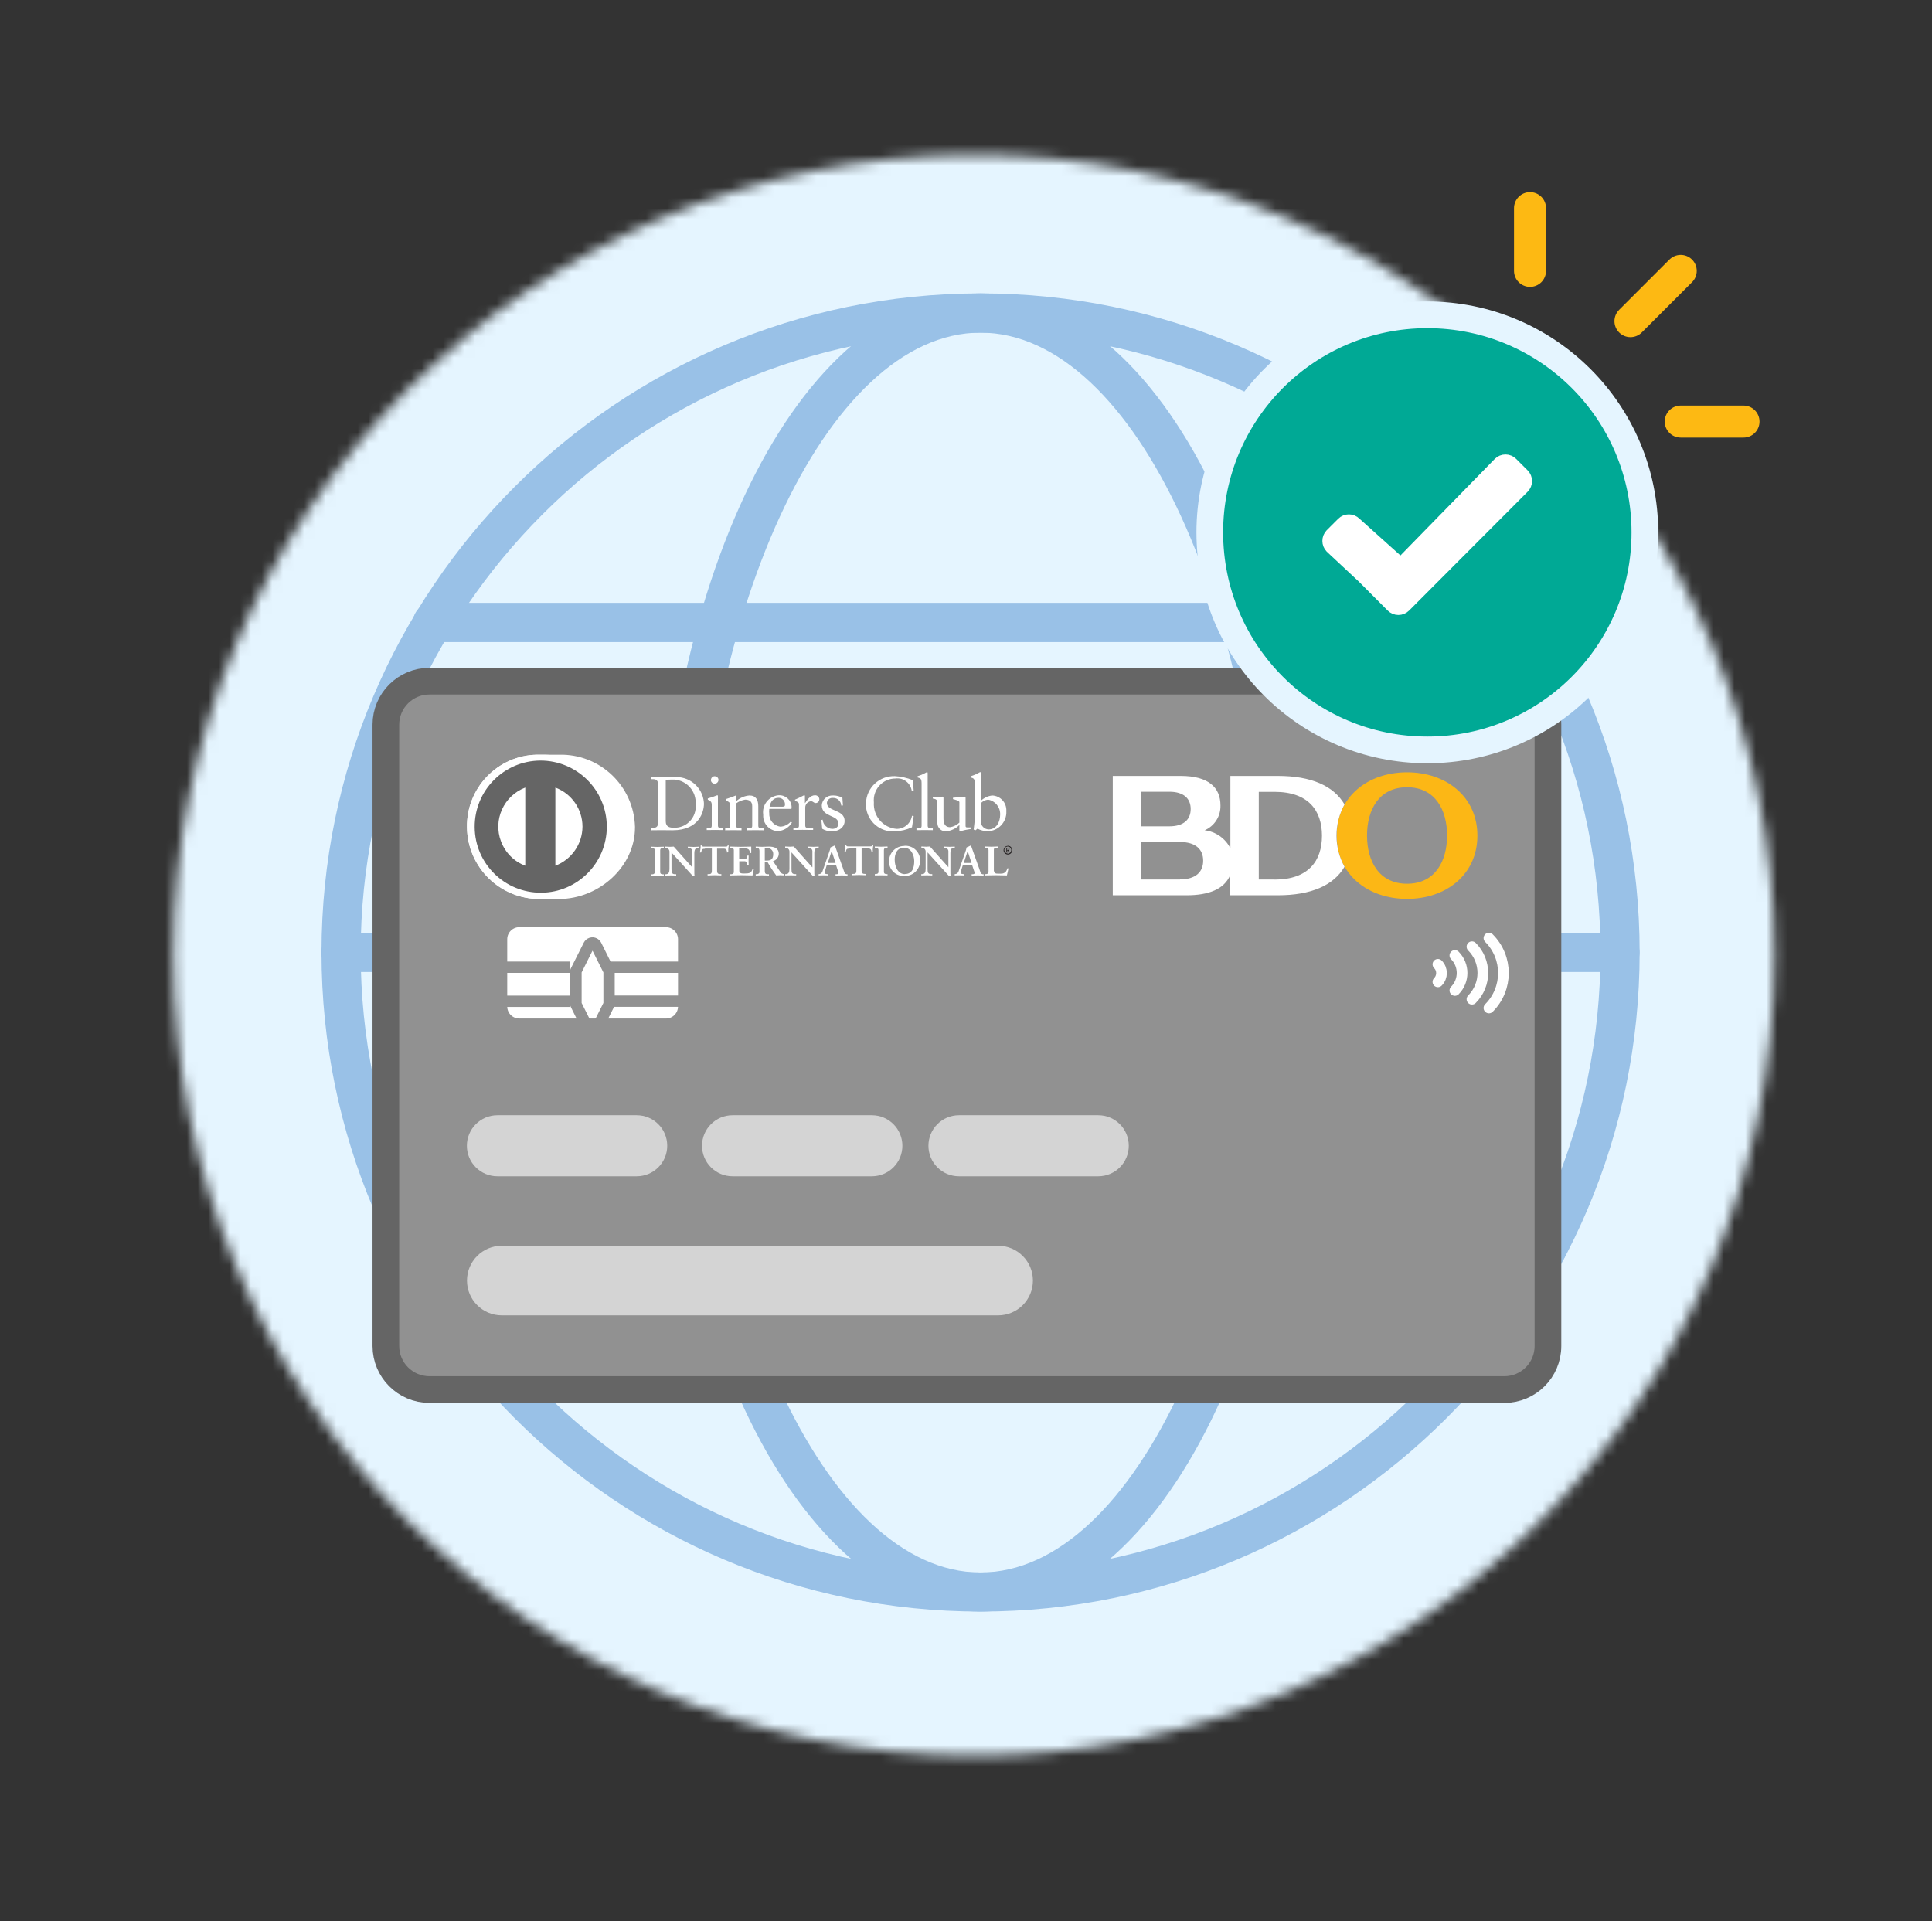 <svg width="181" height="180" viewBox="0 0 181 180" fill="none" xmlns="http://www.w3.org/2000/svg">
<rect x="0" y="0" width="181" height="180" fill="#333333" stroke="none"/>
<mask id="mask0_2044_2604" style="mask-type:luminance" maskUnits="userSpaceOnUse" x="0" y="0" width="181" height="180">
<path d="M180.74 0H0.74V180H180.74V0Z" fill="white"/>
</mask>
<g mask="url(#mask0_2044_2604)">
<mask id="mask1_2044_2604" style="mask-type:luminance" maskUnits="userSpaceOnUse" x="16" y="14" width="151" height="151">
<path d="M16.24 89.5C16.24 130.92 49.82 164.5 91.24 164.5C132.66 164.5 166.24 130.92 166.24 89.5C166.24 48.08 132.66 14.5 91.24 14.5C49.82 14.5 16.24 48.08 16.24 89.5Z" fill="white"/>
</mask>
<g mask="url(#mask1_2044_2604)">
<path d="M208.38 7.5H-30.62V178.5H208.38V7.5Z" fill="#E5F5FF"/>
<path d="M96.53 41.5H78.53C77.43 41.5 76.53 40.6 76.53 39.5C76.53 38.4 77.43 37.5 78.53 37.5H96.53C97.63 37.5 98.53 38.4 98.53 39.5C98.53 40.6 97.63 41.5 96.53 41.5Z" fill="#E5F5FF"/>
<path d="M104.53 39.5C104.53 40.6 103.63 41.5 102.53 41.5C101.43 41.5 100.53 40.6 100.53 39.5C100.53 38.4 101.43 37.5 102.53 37.5C103.63 37.5 104.53 38.4 104.53 39.5Z" fill="#E5F5FF"/>
<path d="M208.38 7.5H-30.62V178.5H208.38V7.5Z" fill="#E5F5FF"/>
<path d="M96.53 41.5H78.53C77.43 41.5 76.53 40.6 76.53 39.5C76.53 38.4 77.43 37.5 78.53 37.5H96.53C97.63 37.5 98.53 38.4 98.53 39.5C98.53 40.6 97.63 41.5 96.53 41.5Z" fill="#E5F5FF"/>
<path d="M104.53 39.5C104.53 40.6 103.63 41.5 102.53 41.5C101.43 41.5 100.53 40.6 100.53 39.5C100.53 38.4 101.43 37.5 102.53 37.5C103.63 37.5 104.53 38.4 104.53 39.5Z" fill="#E5F5FF"/>
<path d="M208.38 7.5H-30.62V178.5H208.38V7.5Z" fill="#E5F5FF"/>
</g>
<path d="M91.86 150.99C57.82 150.99 30.12 123.29 30.12 89.24C30.12 55.19 57.82 27.49 91.86 27.49C125.9 27.49 153.61 55.19 153.61 89.24C153.61 123.29 125.91 150.99 91.86 150.99ZM91.86 31.17C59.84 31.17 33.79 57.22 33.79 89.25C33.79 121.28 59.84 147.33 91.86 147.33C123.88 147.33 149.94 121.28 149.94 89.25C149.94 57.22 123.89 31.17 91.86 31.17Z" fill="#99C1E7"/>
<path d="M91.86 150.99C74.81 150.99 61.46 123.87 61.46 89.24C61.46 54.61 74.81 27.49 91.86 27.49C108.91 27.49 122.26 54.61 122.26 89.24C122.26 123.87 108.91 150.99 91.86 150.99ZM91.86 31.17C77.37 31.17 65.13 57.77 65.13 89.25C65.13 120.73 77.37 147.33 91.86 147.33C106.35 147.33 118.59 120.73 118.59 89.25C118.59 57.77 106.35 31.17 91.86 31.17Z" fill="#99C1E7"/>
<path d="M151.76 91.071H31.95C30.94 91.071 30.11 90.251 30.11 89.231C30.11 88.211 30.93 87.391 31.95 87.391H151.76C152.77 87.391 153.6 88.211 153.6 89.231C153.6 90.251 152.78 91.071 151.76 91.071Z" fill="#99C1E7"/>
<path d="M143.17 60.16H40.53C39.52 60.16 38.69 59.34 38.69 58.321C38.69 57.3 39.51 56.48 40.53 56.48H143.17C144.18 56.48 145.01 57.3 145.01 58.321C145.01 59.34 144.19 60.16 143.17 60.16Z" fill="#99C1E7"/>
<path d="M144.971 118.76H38.731C37.721 118.76 36.891 117.94 36.891 116.92C36.891 115.9 37.711 115.08 38.731 115.08H144.971C145.981 115.08 146.811 115.9 146.811 116.92C146.811 117.94 145.991 118.76 144.971 118.76Z" fill="#99C1E7"/>
<path d="M40.22 63H140.93C143.63 63 145.82 65.19 145.82 67.89V126.1C145.82 128.8 143.63 130.99 140.93 130.99H40.22C37.52 130.99 35.33 128.8 35.33 126.1V67.89C35.33 65.19 37.52 63 40.22 63Z" fill="#919191"/>
<path d="M140.94 63.82H40.23C37.977 63.82 36.15 65.647 36.15 67.9V126.11C36.15 128.364 37.977 130.19 40.23 130.19H140.94C143.194 130.19 145.02 128.364 145.02 126.11V67.9C145.02 65.647 143.194 63.82 140.94 63.82Z" stroke="#656565" stroke-width="2.5" stroke-linecap="round" stroke-linejoin="round"/>
<path d="M131.82 72.359C128.16 72.359 125.23 74.629 125.23 78.289C125.23 81.949 128.16 84.219 131.82 84.219C135.48 84.219 138.41 81.939 138.41 78.289C138.41 74.639 135.48 72.359 131.82 72.359ZM131.82 82.799C129.18 82.799 128.07 80.669 128.07 78.279C128.07 75.889 129.18 73.759 131.82 73.759C134.46 73.759 135.57 75.889 135.57 78.279C135.57 80.669 134.46 82.799 131.82 82.799Z" fill="#FCB715"/>
<path d="M119.73 72.699H115.27V79.479C114.8 78.549 113.9 77.919 112.86 77.789C113.79 77.389 114.37 76.469 114.34 75.459C114.34 73.789 113.23 72.699 110.61 72.699H104.25V83.879H111.18C113.24 83.879 114.71 83.309 115.26 81.969V83.879H119.72C122.83 83.879 124.94 82.959 125.96 81.209C124.96 79.389 124.96 77.189 125.96 75.369C124.94 73.619 122.83 72.699 119.72 72.699M106.91 74.179H109.55C110.9 74.179 111.55 74.819 111.55 75.799C111.55 76.779 110.9 77.419 109.55 77.419H106.92V74.189L106.91 74.179ZM110.55 82.399H106.92V78.889H110.55C112.02 78.889 112.72 79.579 112.72 80.639C112.72 81.699 112.02 82.389 110.55 82.389V82.399ZM119.41 82.399H117.93V74.189H119.41C122.57 74.189 123.85 75.939 123.85 78.299C123.85 80.659 122.58 82.409 119.41 82.409V82.399Z" fill="white"/>
<path d="M48.651 86.369H62.391C63.291 86.369 64.02 87.099 64.02 87.999V94.299C64.02 95.199 63.291 95.929 62.391 95.929H48.651C47.751 95.929 47.02 95.199 47.02 94.299V87.999C47.02 87.099 47.751 86.369 48.651 86.369Z" fill="white"/>
<path d="M62.391 86.369H48.651C47.75 86.369 47.02 87.099 47.02 87.999V94.299C47.02 95.199 47.75 95.929 48.651 95.929H62.391C63.291 95.929 64.02 95.199 64.02 94.299V87.999C64.02 87.099 63.291 86.369 62.391 86.369Z" stroke="#919191" stroke-linecap="round" stroke-linejoin="round"/>
<path d="M54.68 96.77L53.47 94.33C53.43 94.26 53.41 94.17 53.41 94.09V90.99C53.41 90.91 53.43 90.83 53.47 90.75L54.69 88.32C54.92 87.87 55.47 87.69 55.92 87.92C56.09 88.01 56.23 88.15 56.32 88.32L57.2 90.09H64.03V91.15H57.59V93.27H64.03V94.33H57.53L56.32 96.76C56.09 97.21 55.54 97.39 55.1 97.16C54.93 97.07 54.79 96.93 54.7 96.76M54.49 91.11V93.97L55.51 96.01L56.53 93.97V91.11L55.51 89.07L54.49 91.11ZM47.04 93.28H53.41V94.34H47.04V93.28ZM47.04 90.09H53.41V91.15H47.04V90.09Z" fill="#919191"/>
<path d="M134.71 91.99C135.16 91.54 135.16 90.8 134.71 90.35" stroke="white" stroke-linecap="round" stroke-linejoin="round"/>
<path d="M136.3 92.799C137.2 91.889 137.2 90.43 136.3 89.519" stroke="white" stroke-linecap="round" stroke-linejoin="round"/>
<path d="M137.9 93.619C139.26 92.259 139.26 90.059 137.9 88.699" stroke="white" stroke-linecap="round" stroke-linejoin="round"/>
<path d="M139.49 94.441C141.3 92.631 141.3 89.701 139.49 87.891" stroke="white" stroke-linecap="round" stroke-linejoin="round"/>
<path d="M46.6 104.49H59.65C61.23 104.49 62.51 105.77 62.51 107.35C62.51 108.93 61.23 110.21 59.65 110.21H46.6C45.02 110.21 43.74 108.93 43.74 107.35C43.74 105.77 45.02 104.49 46.6 104.49Z" fill="#D4D4D4"/>
<path d="M68.63 104.49H81.68C83.26 104.49 84.54 105.77 84.54 107.35C84.54 108.93 83.26 110.21 81.68 110.21H68.63C67.05 110.21 65.77 108.93 65.77 107.35C65.77 105.77 67.05 104.49 68.63 104.49Z" fill="#D4D4D4"/>
<path d="M89.841 104.49H102.891C104.471 104.49 105.75 105.77 105.75 107.35C105.75 108.93 104.471 110.21 102.891 110.21H89.841C88.26 110.21 86.981 108.93 86.981 107.35C86.981 105.77 88.26 104.49 89.841 104.49Z" fill="#D4D4D4"/>
<path d="M47.01 116.719H93.51C95.31 116.719 96.77 118.179 96.77 119.979C96.77 121.779 95.31 123.239 93.51 123.239H47.01C45.21 123.239 43.75 121.779 43.75 119.979C43.75 118.179 45.21 116.719 47.01 116.719Z" fill="#D4D4D4"/>
<path fill-rule="evenodd" clip-rule="evenodd" d="M61 81.92H61.05C61.19 81.92 61.34 81.9 61.34 81.7V79.67C61.34 79.47 61.19 79.45 61.05 79.45H61V79.33C61.15 79.33 61.39 79.35 61.58 79.35C61.77 79.35 62.01 79.33 62.19 79.33V79.45H62.14C62 79.45 61.85 79.47 61.85 79.67V81.7C61.85 81.9 62 81.92 62.14 81.92H62.19V82.04C62 82.04 61.77 82.03 61.57 82.03C61.37 82.03 61.15 82.04 61 82.04V81.92ZM64.86 81.27V79.81C64.88 79.64 64.76 79.47 64.59 79.45C64.57 79.45 64.55 79.45 64.52 79.45H64.44V79.33C64.62 79.33 64.8 79.35 64.98 79.35C65.14 79.35 65.3 79.33 65.46 79.33V79.45H65.4C65.24 79.45 65.05 79.48 65.05 79.94V81.7C65.05 81.83 65.05 81.96 65.07 82.09H64.92L62.91 79.87V81.46C62.91 81.8 62.98 81.91 63.28 81.91H63.35V82.03C63.19 82.03 63.02 82.02 62.85 82.02C62.68 82.02 62.5 82.03 62.32 82.03V81.91H62.37C62.64 81.91 62.72 81.73 62.72 81.42V79.79C62.72 79.6 62.56 79.44 62.37 79.44H62.32V79.32C62.47 79.32 62.62 79.34 62.77 79.34C62.89 79.34 63 79.32 63.12 79.32L64.85 81.26L64.86 81.27ZM66.05 79.52C65.76 79.52 65.75 79.59 65.69 79.87H65.57C65.59 79.76 65.61 79.65 65.62 79.54C65.64 79.43 65.64 79.32 65.64 79.21H65.73C65.76 79.33 65.86 79.32 65.96 79.32H67.97C68.07 79.32 68.17 79.32 68.18 79.2L68.27 79.22C68.26 79.32 68.24 79.43 68.23 79.53C68.22 79.63 68.23 79.74 68.23 79.84L68.11 79.88C68.11 79.74 68.08 79.51 67.82 79.51H67.18V81.57C67.18 81.87 67.32 81.9 67.51 81.9H67.58V82.02C67.43 82.02 67.16 82 66.95 82C66.72 82 66.44 82.02 66.29 82.02V81.9H66.36C66.57 81.9 66.69 81.88 66.69 81.57V79.5H66.04L66.05 79.52ZM68.41 81.91H68.46C68.6 81.91 68.75 81.89 68.75 81.69V79.66C68.75 79.46 68.6 79.44 68.46 79.44H68.41V79.32C68.65 79.32 69.05 79.34 69.38 79.34C69.71 79.34 70.11 79.32 70.38 79.32C70.38 79.48 70.38 79.74 70.38 79.91L70.26 79.94C70.24 79.69 70.19 79.49 69.79 79.49H69.25V80.5H69.71C69.94 80.5 69.99 80.37 70.02 80.16H70.14C70.14 80.31 70.13 80.46 70.13 80.61C70.13 80.76 70.13 80.91 70.14 81.05L70.02 81.07C70 80.84 69.98 80.69 69.72 80.69H69.26V81.59C69.26 81.84 69.49 81.84 69.73 81.84C70.2 81.84 70.4 81.81 70.52 81.37L70.63 81.4C70.58 81.61 70.53 81.81 70.5 82.02C70.26 82.02 69.8 82 69.45 82C69.1 82 68.63 82.02 68.41 82.02V81.9V81.91ZM71.65 80.63H71.84C72.23 80.63 72.44 80.48 72.44 80.03C72.46 79.74 72.24 79.48 71.95 79.46C71.92 79.46 71.9 79.46 71.87 79.46C71.8 79.46 71.72 79.46 71.65 79.48V80.63ZM71.15 79.73C71.15 79.45 70.99 79.44 70.87 79.44H70.8V79.32C70.92 79.32 71.17 79.34 71.4 79.34C71.63 79.34 71.82 79.32 72.03 79.32C72.52 79.32 72.96 79.45 72.96 80C72.95 80.32 72.73 80.6 72.42 80.68L73.09 81.67C73.16 81.81 73.31 81.9 73.47 81.9V82.02C73.34 82.02 73.22 82 73.09 82C72.96 82 72.85 82.02 72.72 82.02C72.42 81.62 72.15 81.2 71.91 80.77H71.65V81.6C71.65 81.9 71.79 81.91 71.97 81.91H72.04V82.03C71.82 82.03 71.59 82.01 71.37 82.01C71.18 82.01 71 82.03 70.8 82.03V81.91H70.87C71.01 81.91 71.15 81.84 71.15 81.7V79.73ZM76.11 81.26V79.8C76.13 79.63 76.01 79.46 75.84 79.44C75.82 79.44 75.8 79.44 75.77 79.44H75.68V79.32C75.86 79.32 76.04 79.34 76.22 79.34C76.38 79.34 76.54 79.32 76.7 79.32V79.44H76.64C76.48 79.44 76.29 79.47 76.29 79.93V81.69C76.29 81.82 76.29 81.95 76.31 82.08H76.16L74.15 79.86V81.45C74.15 81.79 74.22 81.9 74.52 81.9H74.59V82.02C74.42 82.02 74.25 82.01 74.09 82.01C73.93 82.01 73.74 82.02 73.56 82.02V81.9H73.61C73.88 81.9 73.96 81.72 73.96 81.41V79.78C73.96 79.59 73.8 79.43 73.61 79.43H73.56V79.31C73.71 79.31 73.86 79.33 74.01 79.33C74.13 79.33 74.24 79.31 74.36 79.31L76.09 81.25L76.11 81.26ZM77.91 79.75L77.55 80.85H78.28L77.92 79.75H77.91ZM77.34 81.46C77.3 81.56 77.27 81.66 77.25 81.76C77.25 81.88 77.41 81.9 77.54 81.9H77.58V82.02C77.42 82.02 77.26 82.01 77.11 82.01C76.97 82.01 76.83 82.01 76.69 82.02V81.9H76.71C76.87 81.9 77 81.8 77.05 81.65L77.67 79.87C77.73 79.71 77.78 79.55 77.81 79.39C77.93 79.35 78.05 79.29 78.16 79.23C78.16 79.23 78.18 79.23 78.19 79.23C78.2 79.23 78.21 79.23 78.22 79.24C78.23 79.27 78.24 79.31 78.26 79.34L78.98 81.36C79.03 81.5 79.07 81.64 79.12 81.76C79.16 81.86 79.27 81.93 79.38 81.91H79.4V82.03C79.23 82.03 79.05 82.02 78.86 82.02C78.67 82.02 78.47 82.02 78.28 82.03V81.91H78.32C78.41 81.91 78.56 81.9 78.56 81.8C78.54 81.7 78.52 81.61 78.48 81.52L78.33 81.07H77.45L77.33 81.47L77.34 81.46ZM79.59 79.5C79.3 79.5 79.29 79.57 79.23 79.85H79.11C79.13 79.74 79.15 79.63 79.16 79.52C79.18 79.41 79.18 79.3 79.18 79.19H79.27C79.3 79.31 79.4 79.3 79.5 79.3H81.51C81.61 79.3 81.71 79.3 81.72 79.18L81.81 79.2C81.8 79.3 81.78 79.41 81.77 79.51C81.76 79.61 81.77 79.72 81.77 79.82L81.65 79.86C81.65 79.72 81.62 79.49 81.36 79.49H80.72V81.55C80.72 81.85 80.86 81.88 81.05 81.88H81.12V82C80.97 82 80.7 81.98 80.49 81.98C80.26 81.98 79.98 82 79.83 82V81.88H79.9C80.12 81.88 80.23 81.86 80.23 81.55V79.48H79.59V79.5ZM81.96 81.89H82.01C82.15 81.89 82.3 81.87 82.3 81.67V79.65C82.3 79.45 82.15 79.43 82.01 79.43H81.96V79.31C82.11 79.31 82.35 79.33 82.54 79.33C82.73 79.33 82.97 79.31 83.15 79.31V79.43H83.1C82.96 79.43 82.81 79.45 82.81 79.65V81.68C82.81 81.88 82.96 81.9 83.1 81.9H83.15V82.02C82.96 82.02 82.73 82.01 82.53 82.01C82.33 82.01 82.11 82.02 81.96 82.02V81.9V81.89ZM84.76 81.89C85.52 81.89 85.65 81.23 85.65 80.67C85.65 80.11 85.34 79.42 84.7 79.42C84.02 79.42 83.82 80.02 83.82 80.54C83.82 81.23 84.14 81.9 84.77 81.9M84.71 79.25C85.46 79.18 86.12 79.73 86.2 80.48C86.2 80.52 86.2 80.55 86.2 80.59C86.23 81.38 85.62 82.04 84.84 82.07C84.81 82.07 84.77 82.07 84.74 82.07C83.98 82.12 83.33 81.54 83.29 80.79C83.29 80.76 83.29 80.72 83.29 80.69C83.29 79.91 83.91 79.27 84.69 79.26C84.7 79.26 84.72 79.26 84.73 79.26M88.85 81.26V79.8C88.87 79.63 88.75 79.46 88.58 79.44C88.56 79.44 88.53 79.44 88.51 79.44H88.43V79.32C88.61 79.32 88.79 79.34 88.97 79.34C89.13 79.34 89.29 79.32 89.45 79.32V79.44H89.39C89.23 79.44 89.04 79.47 89.04 79.93V81.69C89.04 81.82 89.04 81.95 89.06 82.08H88.91L86.9 79.86V81.45C86.9 81.79 86.97 81.9 87.27 81.9H87.34V82.02C87.17 82.02 87.01 82.01 86.84 82.01C86.67 82.01 86.49 82.02 86.31 82.02V81.9H86.37C86.64 81.9 86.72 81.72 86.72 81.41V79.78C86.72 79.59 86.57 79.43 86.37 79.43H86.32V79.31C86.47 79.31 86.62 79.33 86.77 79.33C86.89 79.33 87 79.31 87.12 79.31L88.85 81.25V81.26ZM90.65 79.75L90.29 80.85H91.02L90.66 79.75H90.65ZM90.08 81.46C90.04 81.56 90.02 81.66 90 81.76C90 81.88 90.16 81.9 90.29 81.9H90.33V82.02C90.17 82.02 90.01 82.01 89.86 82.01C89.72 82.01 89.58 82.01 89.44 82.02V81.9H89.46C89.62 81.9 89.75 81.8 89.8 81.65L90.42 79.87C90.48 79.71 90.53 79.55 90.56 79.39C90.68 79.35 90.8 79.29 90.91 79.23C90.92 79.23 90.93 79.23 90.94 79.23C90.95 79.23 90.96 79.23 90.97 79.24C90.98 79.27 90.99 79.31 91.01 79.34L91.73 81.36C91.78 81.5 91.82 81.64 91.87 81.76C91.91 81.86 92.02 81.93 92.13 81.91H92.15V82.03C91.98 82.03 91.8 82.02 91.61 82.02C91.42 82.02 91.22 82.02 91.03 82.03V81.91H91.07C91.16 81.91 91.31 81.9 91.31 81.8C91.29 81.7 91.27 81.61 91.23 81.52L91.08 81.07H90.2L90.07 81.47L90.08 81.46ZM93.14 81.63C93.14 81.79 93.25 81.83 93.37 81.85C93.54 81.86 93.71 81.86 93.88 81.85C94.03 81.83 94.16 81.76 94.25 81.64C94.31 81.55 94.35 81.46 94.37 81.36H94.48C94.44 81.58 94.38 81.8 94.33 82.02C93.99 82.02 93.64 82 93.3 82C92.96 82 92.61 82.02 92.27 82.02V81.9H92.32C92.46 81.9 92.61 81.88 92.61 81.64V79.65C92.61 79.45 92.46 79.43 92.32 79.43H92.27V79.31C92.48 79.31 92.68 79.33 92.88 79.33C93.08 79.33 93.27 79.31 93.47 79.31V79.43H93.37C93.22 79.43 93.11 79.43 93.11 79.64V81.63H93.14Z" fill="white"/>
<path fill-rule="evenodd" clip-rule="evenodd" d="M94.36 79.64H94.41C94.46 79.64 94.48 79.6 94.48 79.54C94.48 79.5 94.46 79.46 94.41 79.45C94.41 79.45 94.4 79.45 94.39 79.45H94.35V79.64H94.36ZM94.22 79.86V79.84C94.22 79.84 94.28 79.84 94.28 79.8V79.5C94.28 79.5 94.28 79.44 94.22 79.45V79.43H94.43C94.5 79.43 94.57 79.47 94.57 79.54C94.57 79.6 94.53 79.65 94.47 79.66L94.54 79.76C94.54 79.76 94.6 79.83 94.63 79.86L94.55 79.87C94.51 79.87 94.48 79.79 94.4 79.68H94.36V79.82C94.36 79.82 94.36 79.85 94.42 79.85V79.87H94.22V79.86ZM94.42 79.98C94.6 79.98 94.74 79.82 94.74 79.63C94.74 79.46 94.6 79.32 94.42 79.31C94.24 79.31 94.09 79.46 94.09 79.64C94.09 79.82 94.24 79.97 94.42 79.97V79.98ZM94.42 79.24C94.64 79.24 94.82 79.41 94.83 79.64C94.83 79.64 94.83 79.64 94.83 79.65C94.83 79.87 94.66 80.05 94.44 80.06C94.44 80.06 94.44 80.06 94.43 80.06C94.21 80.06 94.03 79.89 94.02 79.67C94.02 79.67 94.02 79.67 94.02 79.66C94.02 79.44 94.2 79.25 94.42 79.25V79.24Z" fill="#231F20"/>
<path fill-rule="evenodd" clip-rule="evenodd" d="M85.6 74.11H85.42C85.32 73.37 84.64 72.84 83.89 72.94C82.77 72.94 81.86 73.85 81.86 74.97C81.86 75.04 81.86 75.12 81.87 75.19C81.79 76.46 82.74 77.56 84 77.66C84.72 77.66 85.33 77.14 85.44 76.43L85.6 76.47L85.44 77.51C84.94 77.74 84.41 77.87 83.86 77.89C82.46 78 81.24 76.96 81.13 75.56C81.13 75.45 81.12 75.33 81.13 75.22C81.19 73.78 82.4 72.67 83.84 72.72C84.42 72.75 84.99 72.88 85.53 73.1L85.6 74.12V74.11ZM85.86 77.6H86C86.2 77.6 86.34 77.6 86.34 77.36V73.4C86.34 72.94 86.23 72.92 85.96 72.84V72.73C86.21 72.65 86.46 72.55 86.69 72.42C86.74 72.39 86.79 72.36 86.85 72.34C86.89 72.34 86.91 72.38 86.91 72.44V77.35C86.91 77.59 87.07 77.59 87.27 77.59H87.39V77.78C87.15 77.78 86.9 77.77 86.64 77.77C86.38 77.77 86.13 77.77 85.86 77.78V77.6ZM90.46 77.39C90.46 77.52 90.54 77.52 90.66 77.52C90.74 77.52 90.85 77.52 90.95 77.52V77.67C90.6 77.72 90.26 77.79 89.92 77.89L89.88 77.87V77.29C89.55 77.64 89.09 77.85 88.61 77.89C88.19 77.9 87.83 77.57 87.82 77.14C87.82 77.11 87.82 77.07 87.82 77.04V75.22C87.82 75.03 87.79 74.86 87.39 74.82V74.69C87.65 74.69 88.22 74.64 88.31 74.64C88.39 74.64 88.39 74.69 88.39 74.85V76.68C88.39 76.89 88.39 77.5 89.01 77.5C89.34 77.45 89.64 77.3 89.88 77.07V75.16C89.88 75.02 89.54 74.94 89.28 74.87V74.74C89.92 74.7 90.33 74.64 90.4 74.64C90.46 74.64 90.46 74.69 90.46 74.77V77.39ZM91.88 76.98C91.9 77.38 92.22 77.69 92.61 77.71C93.38 77.71 93.7 76.96 93.7 76.33C93.73 75.64 93.24 75.03 92.56 74.92C92.3 74.95 92.06 75.07 91.88 75.26V76.99V76.98ZM91.88 75.04C92.17 74.76 92.54 74.58 92.95 74.53C93.72 74.56 94.31 75.2 94.28 75.97C94.28 75.99 94.28 76 94.28 76.02C94.32 77.01 93.55 77.84 92.57 77.88C92.22 77.88 91.88 77.8 91.58 77.64L91.37 77.8L91.22 77.72C91.28 77.3 91.32 76.88 91.32 76.45V73.4C91.32 72.94 91.21 72.92 90.94 72.84V72.73C91.19 72.65 91.44 72.55 91.67 72.42C91.72 72.39 91.77 72.36 91.83 72.34C91.87 72.34 91.89 72.38 91.89 72.44V75.04H91.88ZM62.37 76.94C62.37 77.49 62.76 77.55 63.11 77.55C64.21 77.6 65.13 76.75 65.18 75.65C65.18 75.54 65.18 75.44 65.17 75.33C65.25 74.15 64.36 73.13 63.18 73.04C63.1 73.04 63.01 73.04 62.93 73.04C62.64 73.04 62.5 73.06 62.37 73.07V76.94ZM61.67 73.6C61.67 72.96 61.33 73 61.01 73V72.82C61.29 72.83 61.58 72.83 61.85 72.83C62.15 72.83 62.56 72.82 63.09 72.82C64.52 72.67 65.8 73.71 65.94 75.14C65.94 75.19 65.94 75.25 65.95 75.31C65.95 76.01 65.54 77.79 63 77.79C62.64 77.79 62.3 77.78 61.96 77.78C61.62 77.78 61.32 77.78 61 77.79V77.6C61.43 77.56 61.64 77.54 61.66 77.06V73.61L61.67 73.6ZM66.97 73.43C66.78 73.43 66.61 73.29 66.6 73.1C66.6 72.91 66.74 72.74 66.93 72.73C66.94 72.73 66.95 72.73 66.96 72.73C67.15 72.73 67.31 72.88 67.31 73.07C67.31 73.26 67.15 73.42 66.96 73.43H66.97ZM66.2 77.59H66.34C66.54 77.59 66.68 77.59 66.68 77.35V75.42C66.68 75.11 66.57 75.06 66.31 74.92V74.81C66.65 74.71 67.04 74.58 67.08 74.55C67.12 74.53 67.16 74.52 67.21 74.51C67.25 74.51 67.26 74.55 67.26 74.61V77.34C67.26 77.58 67.42 77.58 67.62 77.58H67.74V77.77C67.5 77.77 67.25 77.76 66.99 77.76C66.73 77.76 66.47 77.76 66.21 77.77V77.58L66.2 77.59ZM68.41 75.47C68.41 75.21 68.33 75.14 68 75V74.87C68.32 74.77 68.64 74.66 68.94 74.53C68.96 74.53 68.98 74.54 68.98 74.6V75.06C69.32 74.75 69.76 74.56 70.22 74.53C70.83 74.53 71.04 74.97 71.04 75.53V77.36C71.04 77.6 71.2 77.6 71.4 77.6H71.53V77.79C71.28 77.79 71.03 77.78 70.77 77.78C70.51 77.78 70.25 77.78 70 77.79V77.6H70.13C70.33 77.6 70.47 77.6 70.47 77.36V75.52C70.47 75.11 70.22 74.92 69.81 74.92C69.51 74.97 69.23 75.08 68.98 75.26V77.36C68.98 77.6 69.14 77.6 69.34 77.6H69.47V77.79C69.22 77.79 68.97 77.78 68.71 77.78C68.45 77.78 68.2 77.78 67.94 77.79V77.6H68.07C68.27 77.6 68.41 77.6 68.41 77.36V75.48V75.47ZM73.34 75.58C73.52 75.58 73.54 75.49 73.54 75.4C73.57 75.07 73.32 74.78 72.99 74.75C72.97 74.75 72.95 74.75 72.92 74.75C72.48 74.75 72.19 75.07 72.1 75.58H73.35H73.34ZM72.07 75.81C72.05 75.95 72.05 76.09 72.07 76.22C72.04 76.84 72.5 77.38 73.12 77.45C73.49 77.43 73.84 77.26 74.09 76.97L74.19 77.07C73.91 77.54 73.41 77.84 72.87 77.87C72.08 77.84 71.47 77.17 71.5 76.38C71.5 76.36 71.5 76.34 71.5 76.32C71.38 75.45 71.98 74.65 72.85 74.52C72.88 74.52 72.91 74.52 72.95 74.51C73.57 74.47 74.12 74.94 74.16 75.56C74.16 75.58 74.16 75.6 74.16 75.62C74.16 75.66 74.16 75.71 74.16 75.75L74.09 75.79H72.08L72.07 75.81ZM74.32 77.59H74.51C74.71 77.59 74.85 77.59 74.85 77.35V75.35C74.85 75.13 74.59 75.09 74.48 75.03V74.92C75 74.7 75.29 74.51 75.35 74.51C75.39 74.51 75.41 74.53 75.41 74.6V75.24H75.43C75.61 74.96 75.91 74.51 76.35 74.51C76.56 74.5 76.75 74.66 76.76 74.88C76.76 75.07 76.62 75.23 76.43 75.24C76.21 75.24 76.21 75.07 75.96 75.07C75.66 75.11 75.44 75.36 75.44 75.66V77.33C75.44 77.57 75.58 77.57 75.78 77.57H76.18V77.76C75.79 77.76 75.49 77.75 75.18 77.75C74.87 77.75 74.59 77.75 74.33 77.76V77.57L74.32 77.59ZM77.07 76.79C77.11 77.27 77.49 77.64 77.97 77.66C78.39 77.66 78.55 77.4 78.55 77.16C78.55 76.32 76.99 76.59 76.99 75.45C77.02 74.91 77.49 74.5 78.03 74.53C78.05 74.53 78.08 74.53 78.1 74.53C78.38 74.53 78.66 74.61 78.92 74.74L78.97 75.47H78.81C78.79 75.06 78.45 74.75 78.05 74.76C78.05 74.76 78.04 74.76 78.03 74.76C77.75 74.73 77.51 74.93 77.47 75.2C77.47 75.2 77.47 75.22 77.47 75.23C77.47 76.06 79.13 75.81 79.13 76.92C79.13 77.39 78.75 77.89 77.9 77.89C77.59 77.89 77.29 77.8 77.03 77.65L76.95 76.83L77.08 76.79H77.07Z" fill="white"/>
<path fill-rule="evenodd" clip-rule="evenodd" d="M50.61 84.229C46.87 84.269 43.8 81.269 43.75 77.529C43.68 73.839 46.61 70.779 50.3 70.709C50.4 70.709 50.51 70.709 50.61 70.709H52.37C56.2 70.609 59.38 73.629 59.49 77.459C59.49 77.479 59.49 77.509 59.49 77.529C59.49 81.219 56.09 84.229 52.37 84.229H50.6H50.61Z" fill="white"/>
<path fill-rule="evenodd" clip-rule="evenodd" d="M50.61 84.229C46.87 84.269 43.8 81.269 43.75 77.529C43.68 73.839 46.61 70.779 50.3 70.709C50.4 70.709 50.51 70.709 50.61 70.709H50.71C54.47 70.619 57.59 73.599 57.68 77.359C57.68 77.419 57.68 77.479 57.68 77.529C57.55 81.279 54.46 84.249 50.7 84.229H50.6H50.61Z" fill="white"/>
<path fill-rule="evenodd" clip-rule="evenodd" d="M50.62 71.26C47.2 71.28 44.45 74.07 44.47 77.49C44.49 80.91 47.28 83.66 50.7 83.64C54.1 83.62 56.85 80.85 56.85 77.45C56.84 74.02 54.05 71.25 50.62 71.26Z" fill="#656565"/>
<path fill-rule="evenodd" clip-rule="evenodd" d="M49.21 81.109V73.789C47.19 74.559 46.17 76.819 46.94 78.839C47.34 79.889 48.16 80.719 49.21 81.109ZM54.57 77.449C54.57 75.819 53.56 74.359 52.03 73.789V81.109C53.55 80.529 54.56 79.079 54.57 77.449Z" fill="white"/>
<path d="M133.72 70.26C144.976 70.26 154.1 61.136 154.1 49.88C154.1 38.624 144.976 29.5 133.72 29.5C122.465 29.5 113.34 38.624 113.34 49.88C113.34 61.136 122.465 70.26 133.72 70.26Z" fill="#00A995" stroke="#E5F5FF" stroke-width="2.5" stroke-miterlimit="10"/>
<path d="M142.761 45.72L134.381 54.12L131.66 56.85C131.3 57.21 130.721 57.21 130.361 56.85L127.641 54.12L124.65 51.33C124.3 50.97 124.3 50.39 124.65 50.03L125.721 48.96C126.081 48.6 126.66 48.6 127.02 48.96L130.93 52.47C131.08 52.62 131.331 52.62 131.481 52.47L140.391 43.35C140.751 42.99 141.33 42.99 141.69 43.35L142.761 44.42C143.121 44.78 143.121 45.36 142.761 45.72Z" fill="white" stroke="white" stroke-miterlimit="10"/>
<path d="M152.75 30.091L157.46 25.381" stroke="#FDB913" stroke-width="3" stroke-linecap="round" stroke-linejoin="round"/>
<path d="M143.34 25.38V19.5" stroke="#FDB913" stroke-width="3" stroke-linecap="round" stroke-linejoin="round"/>
<path d="M163.34 39.5H157.46" stroke="#FDB913" stroke-width="3" stroke-linecap="round" stroke-linejoin="round"/>
</g>
</svg>
